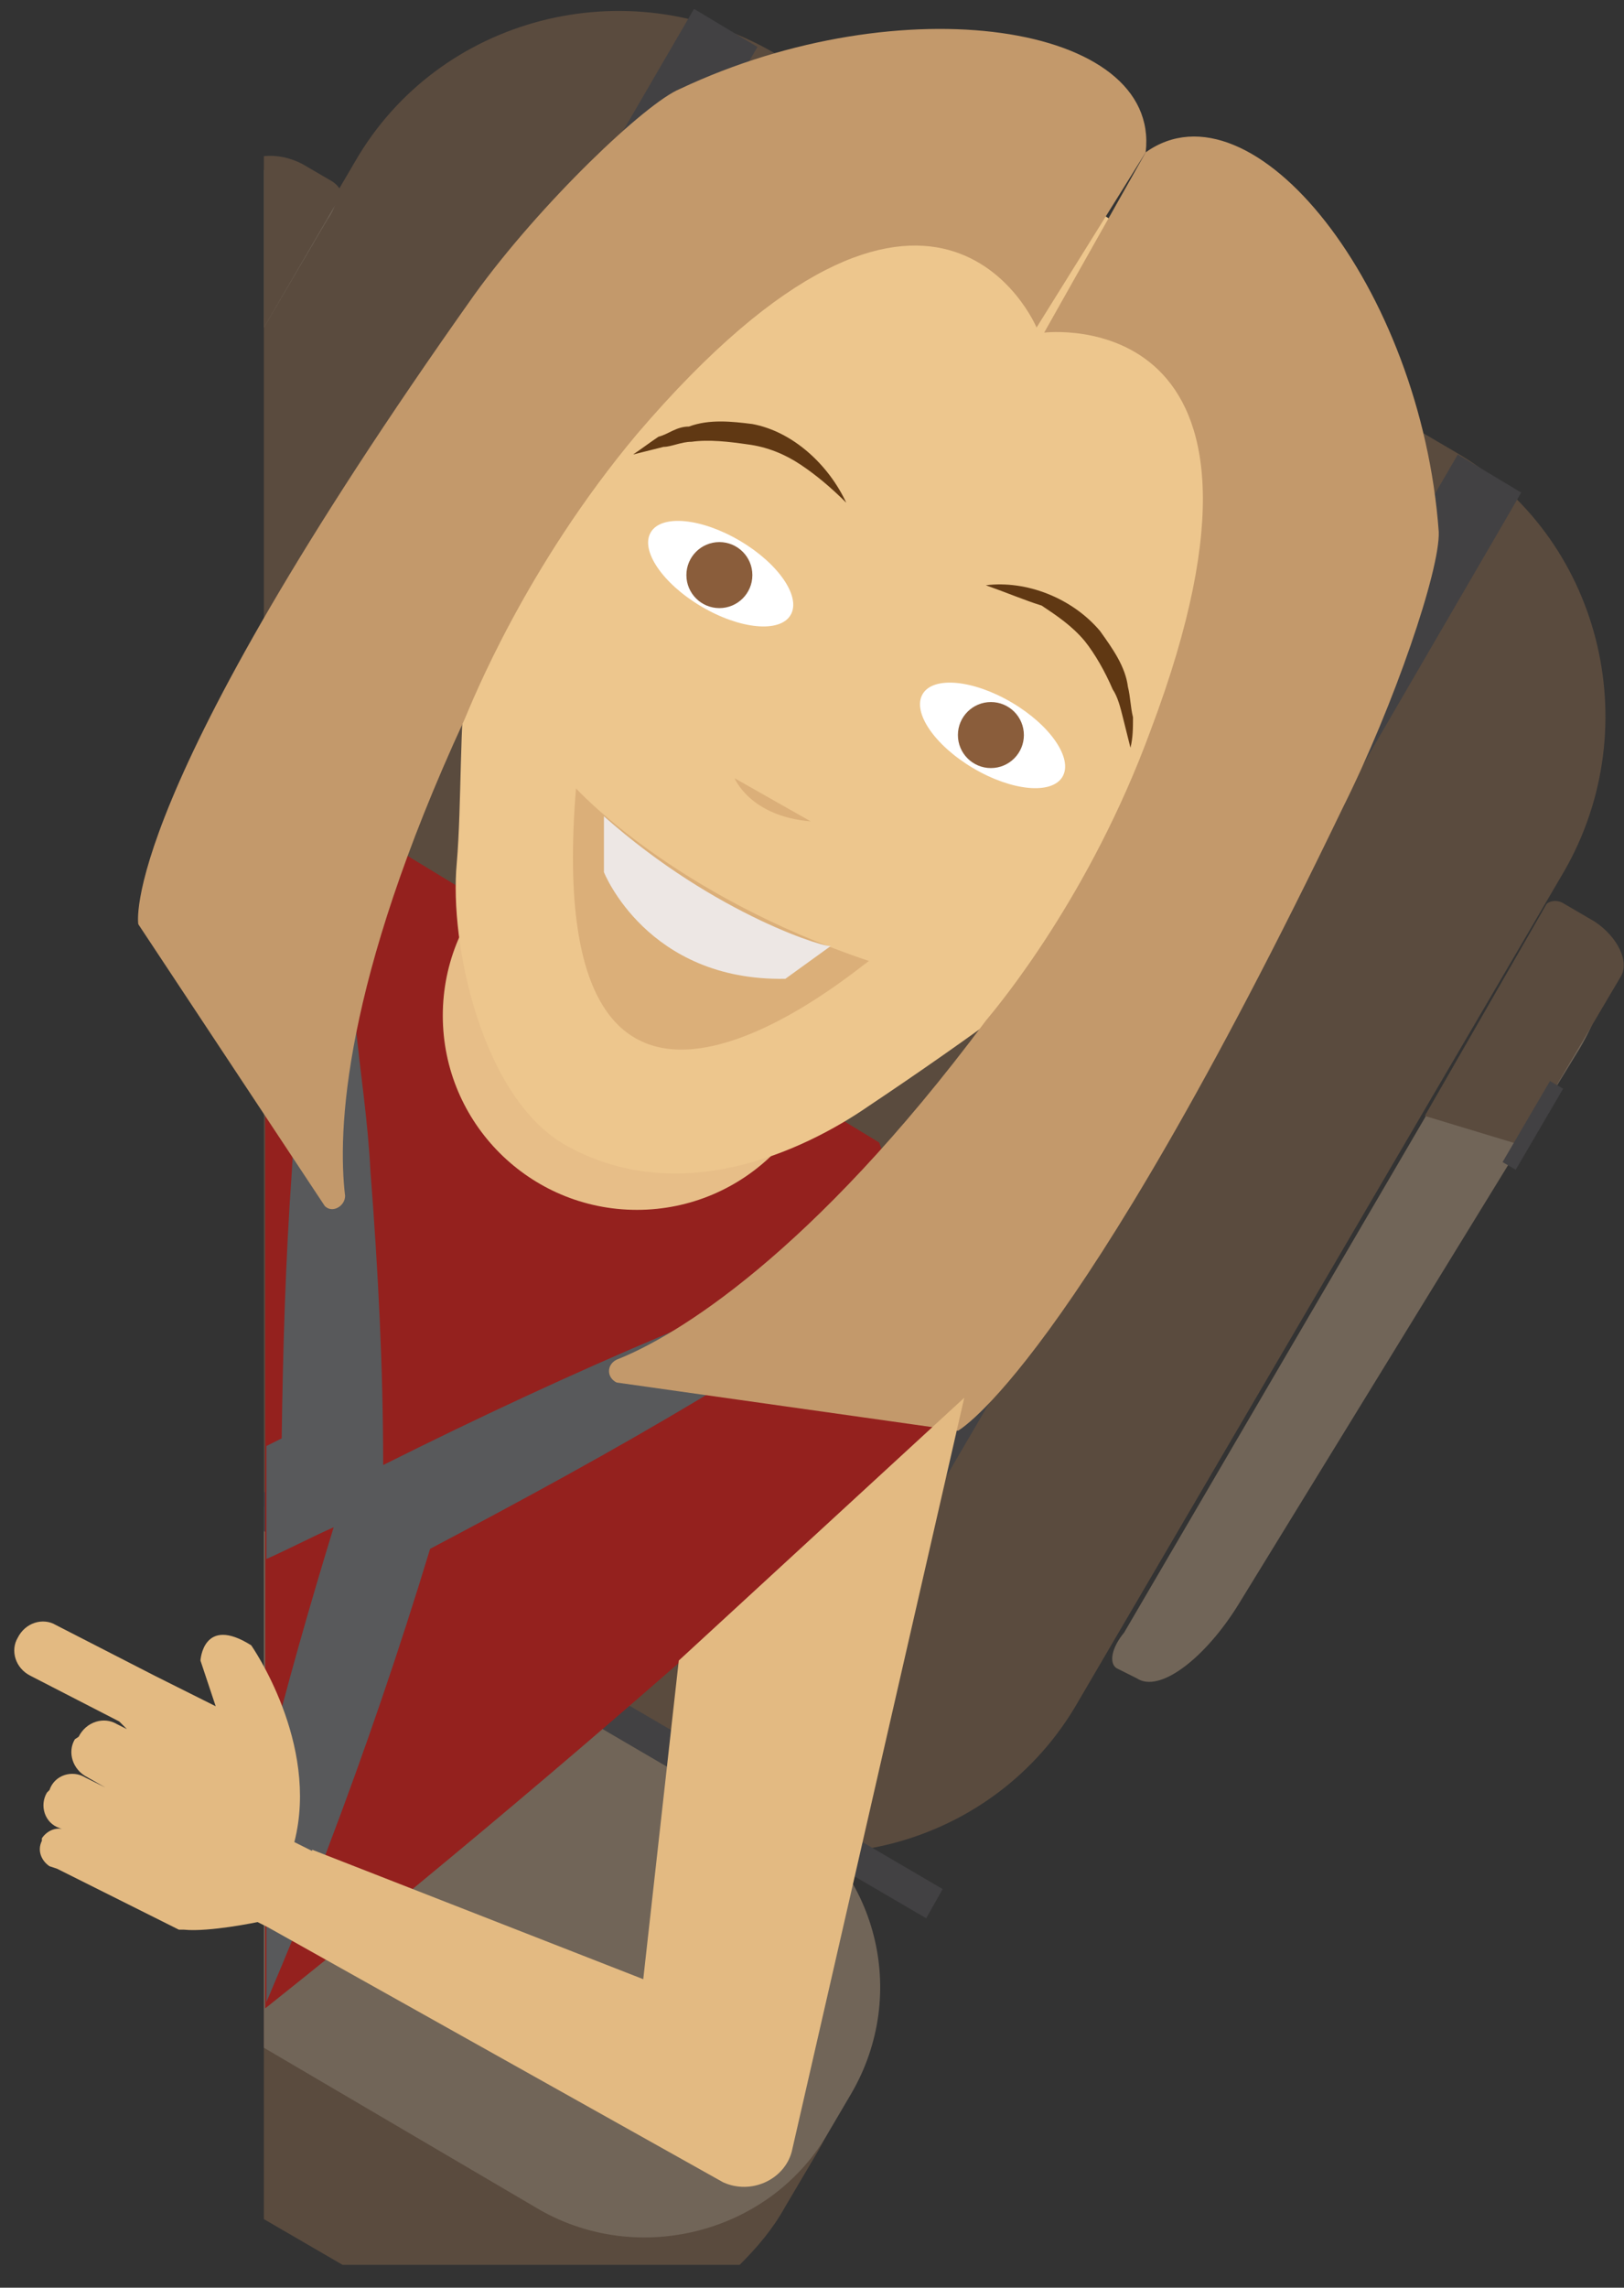 <?xml version="1.0" encoding="utf-8"?>
<!-- Generator: Adobe Illustrator 22.0.1, SVG Export Plug-In . SVG Version: 6.00 Build 0)  -->
<svg version="1.1" xmlns="http://www.w3.org/2000/svg" xmlns:xlink="http://www.w3.org/1999/xlink" x="0px" y="0px" width="128px"
	 height="180.2px" viewBox="0 0 128 180.2" style="enable-background:new 0 0 128 180.2;" xml:space="preserve">
<rect x="0" y="0" width="128" height="180.2" fill="#333333" stroke="none"/>
<style type="text/css">
	.st0{fill:#EA5124;}
	.st1{fill:none;stroke:#A32322;stroke-width:9;stroke-miterlimit:10;}
	.st2{fill:#5A4B3E;}
	.st3{fill:#716558;}
	.st4{fill:#424143;}
	.st5{fill:none;stroke:#58595B;stroke-miterlimit:10;}
	.st6{fill:#94211E;}
	.st7{fill:#58595B;}
	.st8{fill:#E7BE88;}
	.st9{fill:#EDC68D;}
	.st10{fill:#FFFFFF;}
	.st11{fill:#C3996B;}
	.st12{fill:#DBAF79;}
	.st13{fill:#EDE7E4;}
	.st14{fill:#8A5D3B;}
	.st15{fill:#603813;}
	.st16{fill:#E3BA82;}
</style>
<g id="Layer_2">
</g>
<g id="Layer_1">
	<path class="st0" d="M740.2-3317.5"/>
	<path class="st1" d="M1388.4,257.9"/>
	<g>
		<g>
			<g>
				<path class="st2" d="M114.7,35.6L60.9,4.1C49.4-2.5,34.6,1.3,28,12.7L20.8,25v99.3l31.3,18.3c11.4,6.8,26.3,3,32.9-8.6
					l38.3-65.4C129.9,57.1,126.1,42.2,114.7,35.6z"/>
			</g>
			<g>
				<path class="st2" d="M56.7,139.6l-35.9-21v56.2l6.2,3.6h31.3c1.4-1.4,2.6-2.8,3.6-4.6l2.6-4.4C70.5,158.9,67.1,145.6,56.7,139.6
					z"/>
			</g>
			<g>
				<path class="st3" d="M61.3,142.4l-40.5-23.7v42.6l21.8,12.8c7.8,4.4,17.9,1.8,22.5-5.8l2-3.4C71.7,157,69.1,147,61.3,142.4z"/>
			</g>
			<g>
				<g>
					<path class="st3" d="M88,131.4l1.6,0.8c1.8,1.2,5.4-1.6,8-5.8l26.9-43.8c2.6-4.4,3-8.8,1.2-9.8l-2.4-1.4
						c-0.6-0.4-1.6,0.4-2.2,1.6l-32.5,55.6C87.6,129.8,87.4,131,88,131.4z"/>
				</g>
				<g>
					<path class="st2" d="M119.9,90.2l7.8-13.2c0.8-1.2-0.2-3.2-2-4.4l-2.4-1.4c-0.6-0.4-1.2-0.2-1.4,0l-9.6,16.7"/>
				</g>
				<g>
					
						<rect x="117.1" y="88" transform="matrix(0.505 -0.863 0.863 0.505 -16.651 148.154)" class="st4" width="7.4" height="1.2"/>
				</g>
			</g>
			<g>
				<polygon class="st4" points="54.7,0.7 24.8,52.1 20.8,58.8 20.8,70.2 29.8,54.9 59.7,3.7 				"/>
				<polygon class="st4" points="114.9,35.8 85,87.2 82.4,91.6 54.9,138.6 59.9,141.4 87.4,94.4 90,90.2 119.9,38.8 				"/>
			</g>
			<path class="st4" d="M95.4,25.6l-17.1-10l0.2-0.2c0.8-1.4,2.6-1.8,4-1l12,7c1.4,0.8,1.8,2.6,1,4L95.4,25.6z"/>
			<g>
				<polygon class="st4" points="20.8,117.5 20.8,120.6 73,151.1 74.3,148.8 				"/>
			</g>
			<g>
				<g>
					<path class="st3" d="M26.2,14.5l-2.4-1.4c-0.7-0.5-1.8-0.3-3,0.3v12.4l5-8.5C26.6,16.2,26.8,14.9,26.2,14.5z"/>
				</g>
				<g>
					<path class="st2" d="M26.2,14.3l-2.4-1.4c-1-0.5-2-0.7-3-0.6v13.5l6-10.3C27,15.2,26.8,14.7,26.2,14.3z"/>
				</g>
			</g>
			<line class="st5" x1="25.4" y1="110.7" x2="39.8" y2="119.1"/>
		</g>
		<path class="st6" d="M20.9,158.2c32.2-25.6,55.4-47.9,55.4-47.9l-7-20.3L20.9,60.6V158.2z"/>
		<path class="st7" d="M64.9,100.2c-4.2,1.4-8.2,3-12.2,4.8c-7.6,3.2-15.1,6.7-22.5,10.4c0-7.7-0.4-15.4-1-23.1
			c-0.2-4-0.8-7.8-1.2-11.8c-0.6-4-1-7.8-2-11.8c-0.8,3.8-1.4,7.8-1.8,11.8c-0.6,4-1,7.8-1.2,11.8c-0.5,7-0.7,14-0.8,21
			c-0.4,0.2-0.8,0.4-1.2,0.6v8.9c1.8-0.8,3.5-1.7,5.3-2.5c-1.9,6.2-3.7,12.5-5.3,18.9v18.5c1.7-4,3.3-7.9,4.8-12
			c3-7.9,5.7-15.8,8.1-23.7c7.2-3.8,14.4-7.7,21.4-11.9c3.6-2.2,7.4-4.6,11-7c3.6-2.4,7.4-4.8,10.8-7.6
			C72.9,96.8,68.7,98.2,64.9,100.2z"/>
		<g>
			<circle class="st8" cx="50.2" cy="80" r="15.3"/>
			<path class="st9" d="M83,79l18.5-35.7C94-1.1,57.1,17,57.1,17L35.6,50.9c0,0,1,1,1.2,2c-0.6,3.8-0.4,10.4-0.8,15.1
				c-0.6,6.4,2,18.3,8.4,22.1l0,0c9,5.2,18.9,0.6,24.1-3c3.6-2.4,8.2-5.6,11.4-8C81.4,78.6,83,79,83,79z"/>
			<ellipse transform="matrix(0.509 -0.861 0.861 0.509 -11.424 95.786)" class="st10" cx="78.2" cy="57.9" rx="3" ry="6.4"/>
			<g>
				<path class="st11" d="M105.8,63.7c-21.3,44.2-30.3,49-30.3,49l-26.9-3.8c-0.8-0.4-0.8-1.4,0-1.8c4.6-1.8,15.3-8.2,29.1-26.7
					c1-1.2,8.2-9.8,13-22.9c12.8-33.9-8.4-31.3-8.4-31.3l8-14.2c8.4-6,21.7,10.6,23.1,29.9C113.5,44.9,109.9,55.5,105.8,63.7z"/>
			</g>
			<g>
				<path class="st11" d="M37.4,23.2C9.1,63.1,10.9,72.8,10.9,72.8L25.6,95c0.6,0.6,1.6,0,1.6-0.8c-0.6-5-0.2-16.7,9.4-37.5
					c0.6-1.4,4.8-12,13.6-22.5c23.5-27.5,31.5-8.4,31.5-8.4l8.6-13.8c1.2-10.2-19.3-13.2-36.7-5C50.9,8.1,42.6,16,37.4,23.2z"/>
			</g>
			<path class="st12" d="M45.4,62.1c0,0,7.6,8.4,23.1,13.6C68.3,75.6,42.4,98.4,45.4,62.1z"/>
			<path class="st13" d="M47.6,64.3v4.4c0,0,3.4,8.6,14.3,8.4l3.6-2.6C65.5,74.8,56.5,72.2,47.6,64.3z"/>
			<circle class="st14" cx="78.1" cy="57.9" r="2.6"/>
			<ellipse transform="matrix(0.509 -0.861 0.861 0.509 -11.026 71.086)" class="st10" cx="56.8" cy="45.2" rx="3" ry="6.4"/>
			<circle class="st14" cx="56.7" cy="45.3" r="2.6"/>
			<path class="st12" d="M57.9,61.3c0,0,1.2,3,6,3.4"/>
			<g>
				<path class="st15" d="M77.7,46.1c3.2-0.4,6.8,1,9,3.6c1,1.4,2,2.8,2.2,4.4c0.2,0.8,0.2,1.6,0.4,2.4c0,0.8,0,1.6-0.2,2.4
					c-0.2-0.8-0.4-1.6-0.6-2.4c-0.2-0.8-0.4-1.6-0.8-2.2c-0.6-1.4-1.4-2.8-2.2-3.8c-1-1.2-2.2-2-3.4-2.8
					C80.8,47.3,79.4,46.7,77.7,46.1z"/>
			</g>
			<g>
				<path class="st15" d="M66.7,39.6c-1.2-1.2-2.4-2.2-3.6-3c-1.2-0.8-2.6-1.4-4.2-1.6c-1.4-0.2-3-0.4-4.4-0.2
					c-0.8,0-1.6,0.4-2.2,0.4c-0.8,0.2-1.6,0.4-2.4,0.6c0.6-0.4,1.4-1,2-1.4c0.8-0.2,1.4-0.8,2.4-0.8c1.6-0.6,3.4-0.4,5-0.2
					C62.5,34,65.3,36.6,66.7,39.6z"/>
			</g>
		</g>
		<path class="st16" d="M53.5,130.8l-2.8,25.1l-26.1-10.2l0,0.1l-1.4-0.7c2-7.8-3.4-15.5-3.4-15.5c-3.8-2.4-4,1.2-4,1.2l1.2,3.6
			l-4.8-2.4l-7.8-4c-1-0.6-2.4-0.2-3,1c-0.6,1-0.2,2.4,1,3l7,3.6c0.2,0.2,0.4,0.4,0.6,0.6l-0.8-0.4c-1-0.6-2.4-0.2-3,1L5.9,137
			c-0.6,1-0.2,2.4,1,3l1.4,0.8L6.7,140c-1-0.6-2.4-0.2-2.8,1l-0.2,0.2c-0.6,1-0.2,2.4,1,2.8l0.6,0.2c-0.8-0.4-1.6,0-2,0.6v0.2
			c-0.4,0.8,0,1.6,0.6,2l0.6,0.2l9.6,4.8h0.2h0.2c2,0.2,5.8-0.6,5.8-0.6l0.8,0.4l0,0l35.9,20.1c2.2,1,4.8-0.2,5.4-2.4l13.6-59.4
			L53.5,130.8z"/>
	</g>
</g>
</svg>
